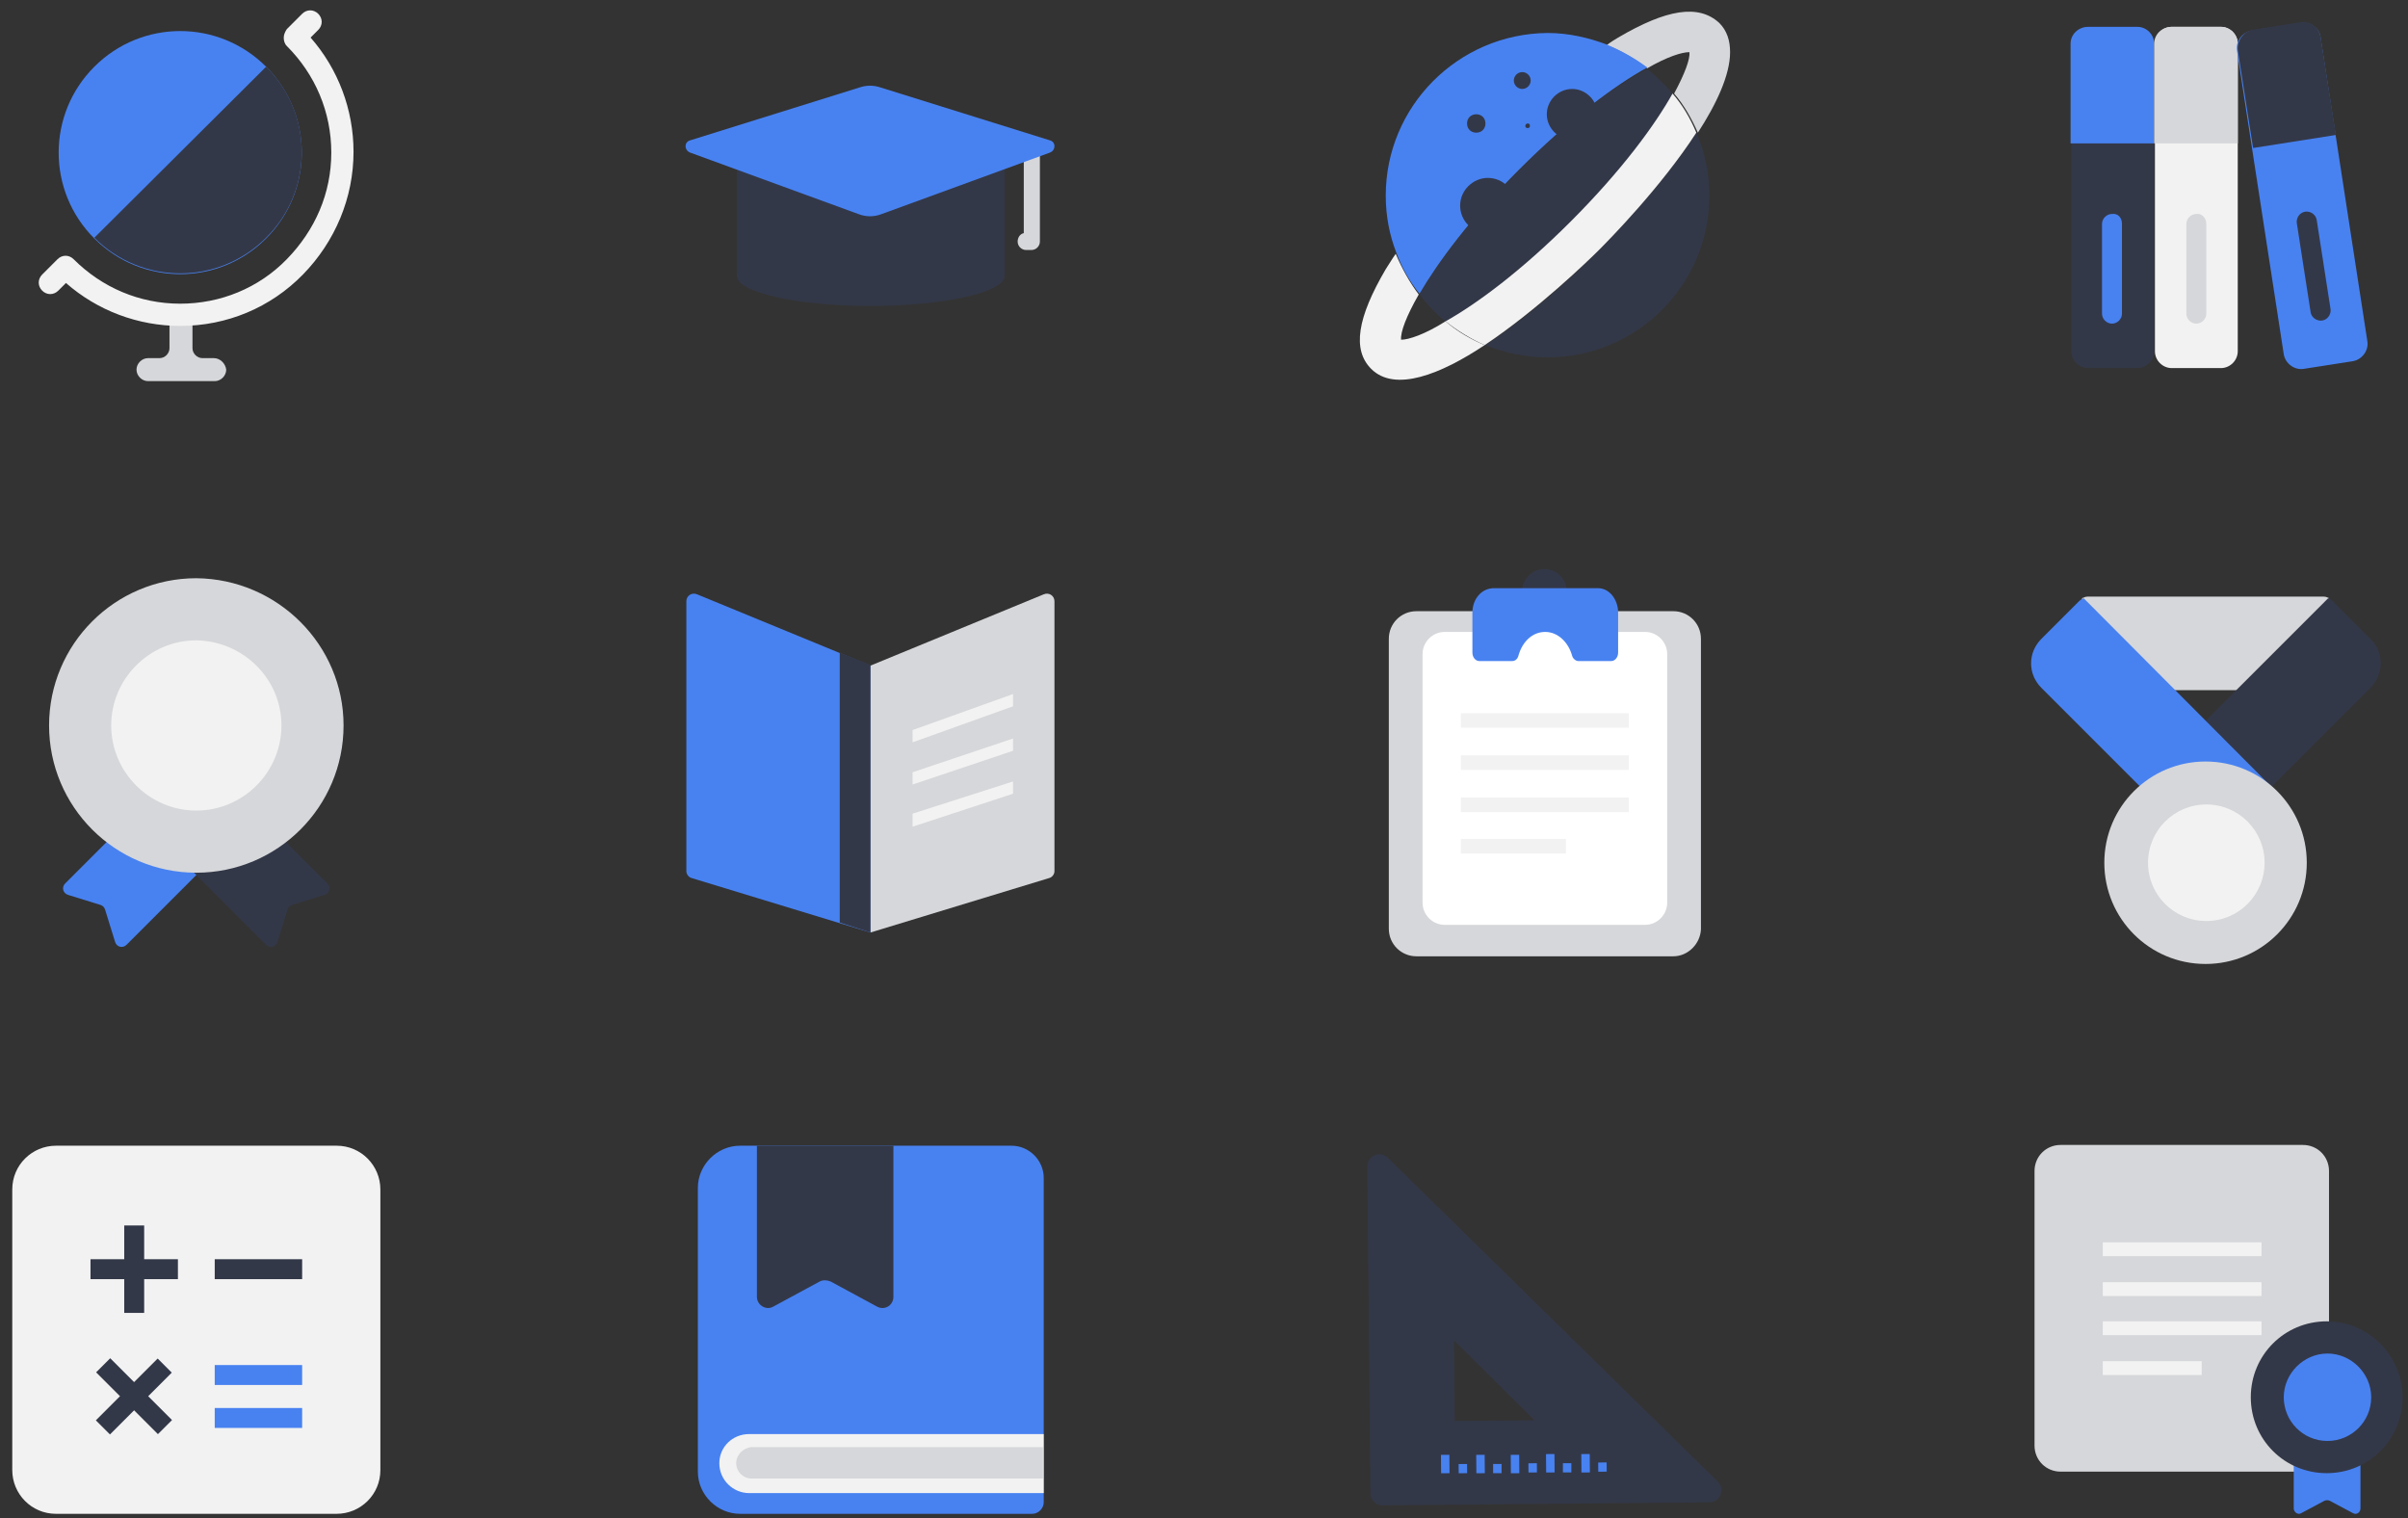 <?xml version="1.0" encoding="UTF-8"?> <!-- Generator: Adobe Illustrator 22.0.1, SVG Export Plug-In . SVG Version: 6.00 Build 0) --> <svg xmlns="http://www.w3.org/2000/svg" xmlns:xlink="http://www.w3.org/1999/xlink" id="Layer_1" x="0px" y="0px" viewBox="0 0 314 198" style="enable-background:new 0 0 314 198;" xml:space="preserve"><rect x="0" y="0" width="314" height="198" fill="#333333" stroke="none"/> <style type="text/css"> .st0{clip-path:url(#SVGID_2_);} .st1{fill:#4882F1;} .st2{fill:#333848;} .st3{fill:#D6D7DA;} .st4{fill:#F2F2F2;} .st5{fill:#FFFFFF;} .st6{display:none;clip-path:url(#SVGID_2_);} .st7{display:inline;fill:#D6D7DA;} .st8{display:inline;fill:#333848;} .st9{display:inline;fill:#4882F1;} </style> <g> <defs> <rect id="SVGID_1_" x="-143.7" y="-75.3" width="537" height="331"></rect> </defs> <clipPath id="SVGID_2_"> <use xlink:href="#SVGID_1_" style="overflow:visible;"></use> </clipPath> <g class="st0"> <path class="st1" d="M25.4,98.3L8.5,115.2c-0.5,0.5-0.3,1.3,0.4,1.5l4.2,1.3c0.3,0.1,0.5,0.3,0.6,0.6l1.3,4.2 c0.2,0.7,1,0.9,1.5,0.4l16.9-16.9L25.4,98.3z"></path> <path class="st2" d="M25.8,98.3l16.9,16.9c0.5,0.5,0.3,1.3-0.4,1.5l-4.2,1.3c-0.3,0.1-0.5,0.3-0.6,0.6l-1.3,4.2 c-0.2,0.7-1,0.9-1.5,0.4l-16.9-16.9L25.8,98.3z"></path> <path class="st3" d="M44.8,94.6c0,10.6-8.6,19.2-19.2,19.2c-10.6,0-19.2-8.6-19.2-19.2c0-10.6,8.6-19.2,19.2-19.2 C36.2,75.5,44.8,84.1,44.8,94.6"></path> <path class="st4" d="M36.7,94.6c0,6.1-5,11.1-11.1,11.1c-6.1,0-11.1-5-11.1-11.1c0-6.1,5-11.1,11.1-11.1 C31.7,83.6,36.7,88.5,36.7,94.6"></path> </g> <g class="st0"> <path class="st3" d="M303.7,90v-12c-0.2-0.1-0.4-0.2-0.7-0.2l-30.8,0c-0.2,0-0.5,0.1-0.7,0.2v12H303.7z"></path> <path class="st2" d="M309.1,83.3l-4.9-4.9c-0.2-0.2-0.4-0.3-0.6-0.4l-24.2,24.2l8.6,8.6l21.1-21.1C310.9,87.9,310.9,85,309.1,83.3 "></path> <path class="st1" d="M271.7,78c-0.2,0.1-0.4,0.2-0.6,0.4l-2,2l-2.9,2.9c-1.8,1.8-1.8,4.6,0,6.4l21.1,21.1h0.7l8.2-8.2L271.7,78z"></path> <path class="st3" d="M300.8,112.5c0,7.3-5.9,13.2-13.2,13.2c-7.3,0-13.2-5.9-13.2-13.2c0-7.3,5.9-13.2,13.2-13.2 C294.9,99.3,300.8,105.2,300.8,112.5"></path> <path class="st4" d="M295.3,112.5c0,4.2-3.4,7.6-7.6,7.6s-7.6-3.4-7.6-7.6c0-4.2,3.4-7.6,7.6-7.6S295.3,108.3,295.3,112.5"></path> </g> <g class="st0"> <path class="st1" d="M113.5,121.6l-23.3-7.1c-0.4-0.1-0.7-0.5-0.7-0.9V78.4c0-0.7,0.7-1.2,1.4-0.9l22.6,9.3V121.6z"></path> <path class="st3" d="M113.5,121.6l23.3-7.1c0.4-0.1,0.7-0.5,0.7-0.9V78.4c0-0.7-0.7-1.2-1.4-0.9l-22.6,9.3V121.6z"></path> <polygon class="st4" points="132.1,92.1 119,96.8 119,95.2 132.1,90.5 "></polygon> <polygon class="st4" points="132.1,97.9 119,102.3 119,100.7 132.1,96.3 "></polygon> <polygon class="st4" points="132.1,103.5 119,107.8 119,106.1 132.1,101.9 "></polygon> <polygon class="st2" points="109.5,120.3 113.5,121.6 113.5,86.7 109.5,85.1 "></polygon> </g> <g class="st0"> <path class="st2" d="M189.6,174.8l10.5,10.4l-10.4,0.1L189.6,174.8 M179.9,150.5c-0.8,0-1.6,0.6-1.6,1.6l0.4,42.6 c0,0.9,0.7,1.6,1.6,1.6l42.6-0.4c1.4,0,2.1-1.7,1.1-2.7L181,151C180.7,150.7,180.3,150.5,179.9,150.5"></path> <rect x="187.9" y="189.7" transform="matrix(1 -8.766297e-03 8.766297e-03 1 -1.667 1.659)" class="st1" width="1.1" height="2.4"></rect> <rect x="190.2" y="190.9" transform="matrix(1 -8.336576e-03 8.336576e-03 1 -1.59 1.596)" class="st1" width="1.1" height="1.2"></rect> <rect x="192.5" y="189.7" transform="matrix(1 -8.766297e-03 8.766297e-03 1 -1.666 1.699)" class="st1" width="1.1" height="2.4"></rect> <polygon class="st1" points="195.8,190.9 195.8,192.1 194.7,192.1 194.7,190.9 "></polygon> <rect x="197" y="189.7" transform="matrix(1 -8.762641e-03 8.762641e-03 1 -1.665 1.739)" class="st1" width="1.1" height="2.4"></rect> <rect x="199.3" y="190.8" transform="matrix(1 -9.177814e-03 9.177814e-03 1 -1.748 1.842)" class="st1" width="1.1" height="1.2"></rect> <rect x="201.6" y="189.6" transform="matrix(1 -8.766297e-03 8.766297e-03 1 -1.665 1.779)" class="st1" width="1.1" height="2.4"></rect> <polygon class="st1" points="204.9,190.8 204.9,192 203.8,192 203.8,190.8 "></polygon> <rect x="206.2" y="189.6" transform="matrix(1 -8.762641e-03 8.762641e-03 1 -1.664 1.819)" class="st1" width="1.1" height="2.4"></rect> <rect x="208.4" y="190.7" transform="matrix(1 -8.336576e-03 8.336576e-03 1 -1.588 1.748)" class="st1" width="1.1" height="1.2"></rect> </g> <g class="st0"> <path class="st1" d="M134.6,197.4H96.5c-3,0-5.5-2.5-5.5-5.5v-37c0-3,2.5-5.5,5.5-5.5h35.4c2.3,0,4.2,1.9,4.2,4.2v42.3 C136.1,196.7,135.4,197.4,134.6,197.4"></path> <path class="st2" d="M98.7,149.4v19.7c0,1.1,1.2,1.8,2.1,1.3l6.1-3.3c0.4-0.2,0.9-0.2,1.4,0l6.1,3.3c1,0.5,2.1-0.2,2.1-1.3v-19.7 H98.7z"></path> <path class="st4" d="M93.8,190.8c0,2.2,1.8,3.9,3.9,3.9h38.4V187H97.7C95.5,187,93.8,188.7,93.8,190.8"></path> <path class="st3" d="M96,190.8c0,1.1,0.9,2,2,2h38v-4.1h-38C96.9,188.8,96,189.7,96,190.8"></path> </g> <g class="st0"> <path class="st3" d="M300.3,191.9h-31.6c-1.9,0-3.4-1.5-3.4-3.4v-35.8c0-1.9,1.5-3.4,3.4-3.4h31.6c1.9,0,3.4,1.5,3.4,3.4v35.8 C303.7,190.4,302.2,191.9,300.3,191.9"></path> <rect x="274.2" y="162" class="st4" width="20.7" height="1.8"></rect> <rect x="274.2" y="167.2" class="st4" width="20.7" height="1.8"></rect> <rect x="274.2" y="172.3" class="st4" width="20.7" height="1.8"></rect> <rect x="274.2" y="177.5" class="st4" width="12.9" height="1.8"></rect> <path class="st1" d="M299.1,178.1v18.6c0,0.5,0.6,0.9,1,0.6l3-1.6c0.2-0.1,0.5-0.1,0.7,0l3,1.6c0.5,0.3,1-0.1,1-0.6v-18.6H299.1z"></path> <path class="st2" d="M313.3,182.2c0,5.5-4.4,9.9-9.9,9.9c-5.5,0-9.9-4.4-9.9-9.9s4.4-9.9,9.9-9.9 C308.9,172.3,313.3,176.8,313.3,182.2"></path> <path class="st1" d="M309.2,182.2c0,3.2-2.6,5.7-5.7,5.7c-3.2,0-5.7-2.6-5.7-5.7s2.6-5.7,5.7-5.7 C306.6,176.5,309.2,179.1,309.2,182.2"></path> </g> <g class="st0"> <path class="st2" d="M204.3,77.1c0,1.6-1.3,2.9-2.9,2.9c-1.6,0-2.9-1.3-2.9-2.9c0-1.6,1.3-2.9,2.9-2.9 C203,74.2,204.3,75.5,204.3,77.1"></path> <path class="st3" d="M218.2,124.7h-33.5c-2,0-3.6-1.6-3.6-3.6V83.3c0-2,1.6-3.6,3.6-3.6h33.5c2,0,3.6,1.6,3.6,3.6v37.9 C221.7,123.1,220.1,124.7,218.2,124.7"></path> <path class="st5" d="M214.5,120.6h-26.1c-1.6,0-2.9-1.3-2.9-2.9V85.3c0-1.6,1.3-2.9,2.9-2.9h26.1c1.6,0,2.9,1.3,2.9,2.9v32.4 C217.4,119.3,216.1,120.6,214.5,120.6"></path> <rect x="190.5" y="93" class="st4" width="21.9" height="1.9"></rect> <rect x="190.5" y="98.5" class="st4" width="21.9" height="1.9"></rect> <rect x="190.5" y="104" class="st4" width="21.9" height="1.9"></rect> <rect x="190.5" y="109.4" class="st4" width="13.7" height="1.9"></rect> <path class="st1" d="M192,79.9v5.2c0,0.6,0.4,1.1,0.9,1.1h4.3c0.4,0,0.7-0.3,0.8-0.7c0.5-1.8,1.8-3.1,3.5-3.1c1.6,0,3,1.3,3.5,3.1 c0.1,0.4,0.5,0.7,0.8,0.7h4.3c0.5,0,0.9-0.5,0.9-1.1v-5.2c0-1.8-1.2-3.2-2.6-3.2h-13.6C193.2,76.7,192,78.1,192,79.9"></path> </g> <g class="st6"> <path class="st7" d="M336,97.1l0.1,10.7c-0.5,0.1-0.8,0.6-0.8,1.1c0,0.6,0.5,1.1,1.1,1.1l0.7,0c0.6,0,1.1-0.5,1.1-1.1l0-0.4l0-0.7 l-0.1-10.6L336,97.1z"></path> <path class="st8" d="M298.6,96.4l0.1,17.4c0,2.1,7.8,3.8,17.5,3.7c9.6-0.1,17.4-1.9,17.4-4l-0.1-17.4L298.6,96.4z"></path> <path class="st9" d="M339.4,95.7L317.3,89c-0.9-0.3-1.8-0.3-2.7,0l-22,7.1c-0.8,0.2-0.8,1.3,0,1.6l22,7.8c1,0.4,2.1,0.3,3.1,0 l21.8-8.2C340.2,97,340.2,95.9,339.4,95.7"></path> </g> <g class="st0"> <path class="st4" d="M43.9,197.4H7.3c-3.2,0-5.7-2.6-5.7-5.7v-36.6c0-3.2,2.6-5.7,5.7-5.7h36.6c3.2,0,5.7,2.6,5.7,5.7v36.6 C49.6,194.9,47,197.4,43.9,197.4"></path> <rect x="16.2" y="159.8" class="st2" width="2.6" height="11.4"></rect> <rect x="11.8" y="164.2" class="st2" width="11.4" height="2.6"></rect> <rect x="11.8" y="180.8" transform="matrix(0.707 -0.707 0.707 0.707 -123.668 65.728)" class="st2" width="11.4" height="2.6"></rect> <rect x="16.2" y="176.4" transform="matrix(0.707 -0.707 0.707 0.707 -123.635 65.689)" class="st2" width="2.6" height="11.4"></rect> <rect x="28" y="164.2" class="st2" width="11.4" height="2.6"></rect> <rect x="28" y="183.6" class="st1" width="11.4" height="2.6"></rect> <rect x="28" y="178" class="st1" width="11.4" height="2.6"></rect> </g> <g class="st0"> <path class="st2" d="M280.9,5.7v40.1c0,1.2-1,2.2-2.2,2.2h-6.4c-1.2,0-2.2-1-2.2-2.2V5.7c0-1.2,1-2.2,2.2-2.2h6.4 C279.9,3.5,280.9,4.5,280.9,5.7"></path> <path class="st1" d="M270,5.7v13h10.9v-13c0-1.2-1-2.2-2.2-2.2h-6.4C271,3.5,270,4.5,270,5.7"></path> <path class="st1" d="M276.7,29.2v11.7c0,0.7-0.6,1.3-1.3,1.3c-0.7,0-1.3-0.6-1.3-1.3V29.2c0-0.7,0.6-1.3,1.3-1.3 C276.2,27.8,276.7,28.4,276.7,29.2"></path> <path class="st4" d="M291.8,5.7v40.1c0,1.2-1,2.2-2.2,2.2h-6.4c-1.2,0-2.2-1-2.2-2.2V5.7c0-1.2,1-2.2,2.2-2.2h6.4 C290.8,3.5,291.8,4.5,291.8,5.7"></path> <path class="st3" d="M280.9,5.7v13h10.9v-13c0-1.2-1-2.2-2.2-2.2h-6.4C281.9,3.5,280.9,4.5,280.9,5.7"></path> <path class="st3" d="M287.7,29.2v11.7c0,0.7-0.6,1.3-1.3,1.3c-0.7,0-1.3-0.6-1.3-1.3V29.2c0-0.7,0.6-1.3,1.3-1.3 C287.1,27.8,287.7,28.4,287.7,29.2"></path> <path class="st1" d="M302.6,4.9l6.1,39.6c0.2,1.2-0.7,2.4-1.9,2.6l-6.4,1c-1.2,0.2-2.4-0.7-2.6-1.9l-6.1-39.6 c-0.2-1.2,0.7-2.4,1.9-2.6l6.4-1C301.3,2.8,302.5,3.7,302.6,4.9"></path> <path class="st2" d="M291.8,6.5l2,12.8l10.8-1.7l-2-12.8c-0.2-1.2-1.3-2.1-2.6-1.9l-6.4,1C292.5,4.2,291.7,5.3,291.8,6.5"></path> <path class="st2" d="M302.1,28.7l1.8,11.6c0.1,0.7-0.4,1.4-1.1,1.5c-0.7,0.1-1.4-0.4-1.5-1.1l-1.8-11.6c-0.1-0.7,0.4-1.4,1.1-1.5 C301.3,27.5,302,28,302.1,28.7"></path> </g> <g class="st0"> <path class="st2" d="M198.1,22.2c-6.4,6.4-10.6,12.1-13,16.2c1,1.3,2.2,2.6,3.5,3.6c4.1-2.4,9.8-6.6,16.3-13 c6.7-6.7,11-12.6,13.3-16.7c-1-1.2-2.2-2.3-3.4-3.3C210.6,11.2,204.7,15.5,198.1,22.2"></path> <path class="st2" d="M193.7,45c2.5,1,5.2,1.6,8.1,1.6c11.6,0,21.1-9.4,21.1-21.1c0-2.9-0.6-5.7-1.7-8.2 c-4.6,7.1-11.4,14-12.7,15.3C207.3,33.9,200.6,40.5,193.7,45"></path> <path class="st3" d="M211,4.9c-0.5,0.3-1,0.6-1.5,1c1.9,0.7,3.7,1.8,5.3,3c2.6-1.5,4.5-2.1,5.5-2.1c0.1,0.9-0.6,2.8-2,5.4 c1.3,1.5,2.3,3.3,3.1,5.1c2.4-3.7,4.2-7.5,4.2-10.5c0-1.5-0.4-2.8-1.4-3.8C221.5,0.5,217.3,1.2,211,4.9"></path> <path class="st4" d="M182.7,44.3c-0.1-1,0.7-3.1,2.3-5.9c-1.2-1.6-2.2-3.4-3-5.3c-0.5,0.7-0.9,1.4-1.3,2c-3.7,6.3-4.4,10.5-1.9,13 c3.1,3.1,9.1,0.7,14.8-3.1c-1.9-0.8-3.6-1.8-5.1-3.1C185.8,43.6,183.7,44.3,182.7,44.3"></path> <path class="st4" d="M204.8,28.9c-6.4,6.4-12.2,10.7-16.3,13c1.5,1.2,3.3,2.3,5.1,3.1c6.9-4.6,13.6-11.1,14.9-12.4 c1.3-1.3,8.1-8.2,12.7-15.3c-0.8-1.9-1.8-3.6-3.1-5.1C215.8,16.3,211.5,22.2,204.8,28.9"></path> <path class="st1" d="M180.7,25.5c0,2.7,0.5,5.2,1.4,7.5c0.7,1.9,1.7,3.7,3,5.3c2.4-4.1,6.6-9.8,13-16.2c6.6-6.6,12.5-11,16.7-13.3 c-1.6-1.2-3.4-2.2-5.3-3c-2.4-0.9-5-1.5-7.7-1.5C190.1,4.4,180.7,13.9,180.7,25.5"></path> <path class="st2" d="M190.4,26.8c0,2,1.6,3.6,3.6,3.6c2,0,3.6-1.6,3.6-3.6c0-2-1.6-3.6-3.6-3.6C192.1,23.2,190.4,24.8,190.4,26.8"></path> <path class="st2" d="M197.4,10.5c0,0.6,0.5,1.1,1.1,1.1c0.6,0,1.1-0.5,1.1-1.1c0-0.6-0.5-1.1-1.1-1.1 C197.9,9.4,197.4,9.9,197.4,10.5"></path> <path class="st2" d="M191.3,16.1c0,0.7,0.5,1.2,1.2,1.2c0.7,0,1.2-0.5,1.2-1.2c0-0.7-0.5-1.2-1.2-1.2 C191.8,14.9,191.3,15.4,191.3,16.1"></path> <path class="st2" d="M198.9,16.4c0,0.2,0.1,0.3,0.3,0.3s0.3-0.1,0.3-0.3c0-0.2-0.1-0.3-0.3-0.3S198.9,16.3,198.9,16.4"></path> <path class="st2" d="M201.7,14.9c0,1.8,1.5,3.3,3.3,3.3c1.8,0,3.3-1.5,3.3-3.3c0-1.8-1.5-3.3-3.3-3.3 C203.2,11.6,201.7,13.1,201.7,14.9"></path> </g> <g class="st0"> <path class="st3" d="M27.9,46.7h-1.5c-0.7,0-1.3-0.6-1.3-1.3v-3.4c0-0.8-0.7-1.5-1.5-1.5c-0.8,0-1.5,0.7-1.5,1.5v3.4 c0,0.7-0.6,1.3-1.3,1.3h-1.5c-0.8,0-1.5,0.7-1.5,1.5c0,0.8,0.7,1.5,1.5,1.5h8.7c0.8,0,1.5-0.7,1.5-1.5 C29.4,47.4,28.7,46.7,27.9,46.7"></path> <path class="st1" d="M34.7,8.7c6.2,6.2,6.2,16.2,0,22.4c-6.2,6.2-16.2,6.2-22.4,0c-6.2-6.2-6.2-16.2,0-22.4 C18.5,2.5,28.5,2.5,34.7,8.7"></path> <path class="st2" d="M34.7,8.7L12.3,31c6.2,6.2,16.2,6.2,22.4,0C40.9,24.9,40.9,14.8,34.7,8.7"></path> <path class="st4" d="M23.5,42.5c-5.5,0-10.8-2-14.9-5.6l-1,1c-0.6,0.6-1.5,0.6-2.1,0c-0.6-0.6-0.6-1.5,0-2.1l2-2 c0.6-0.6,1.5-0.6,2.1,0c3.7,3.7,8.6,5.8,13.9,5.8c5.2,0,10.2-2,13.9-5.8s5.8-8.6,5.8-13.9S41.1,9.7,37.4,6C37.1,5.7,37,5.3,37,4.9 c0-0.4,0.2-0.8,0.4-1.1l2-2c0.6-0.6,1.5-0.6,2.1,0c0.6,0.6,0.6,1.5,0,2.1l-1,1c3.6,4.1,5.6,9.4,5.6,14.9c0,6-2.4,11.7-6.6,16 C35.3,40.1,29.6,42.5,23.5,42.5"></path> </g> <g class="st0"> <path class="st3" d="M133.5,19.7v10.7c-0.5,0.1-0.8,0.6-0.8,1.1c0,0.6,0.5,1.1,1.1,1.1h0.7c0.6,0,1.1-0.5,1.1-1.1V31v-0.7V19.7 H133.5z"></path> <path class="st2" d="M96.1,18.6V36c0,2.1,7.8,3.9,17.4,3.9S131,38.1,131,36V18.6H96.1z"></path> <path class="st1" d="M136.9,18.3l-22.1-6.9c-0.9-0.3-1.8-0.3-2.7,0l-22.1,6.9c-0.8,0.2-0.8,1.3,0,1.6l21.9,8c1,0.4,2.1,0.4,3.1,0 l21.9-8C137.7,19.6,137.7,18.5,136.9,18.3"></path> </g> </g> </svg> 